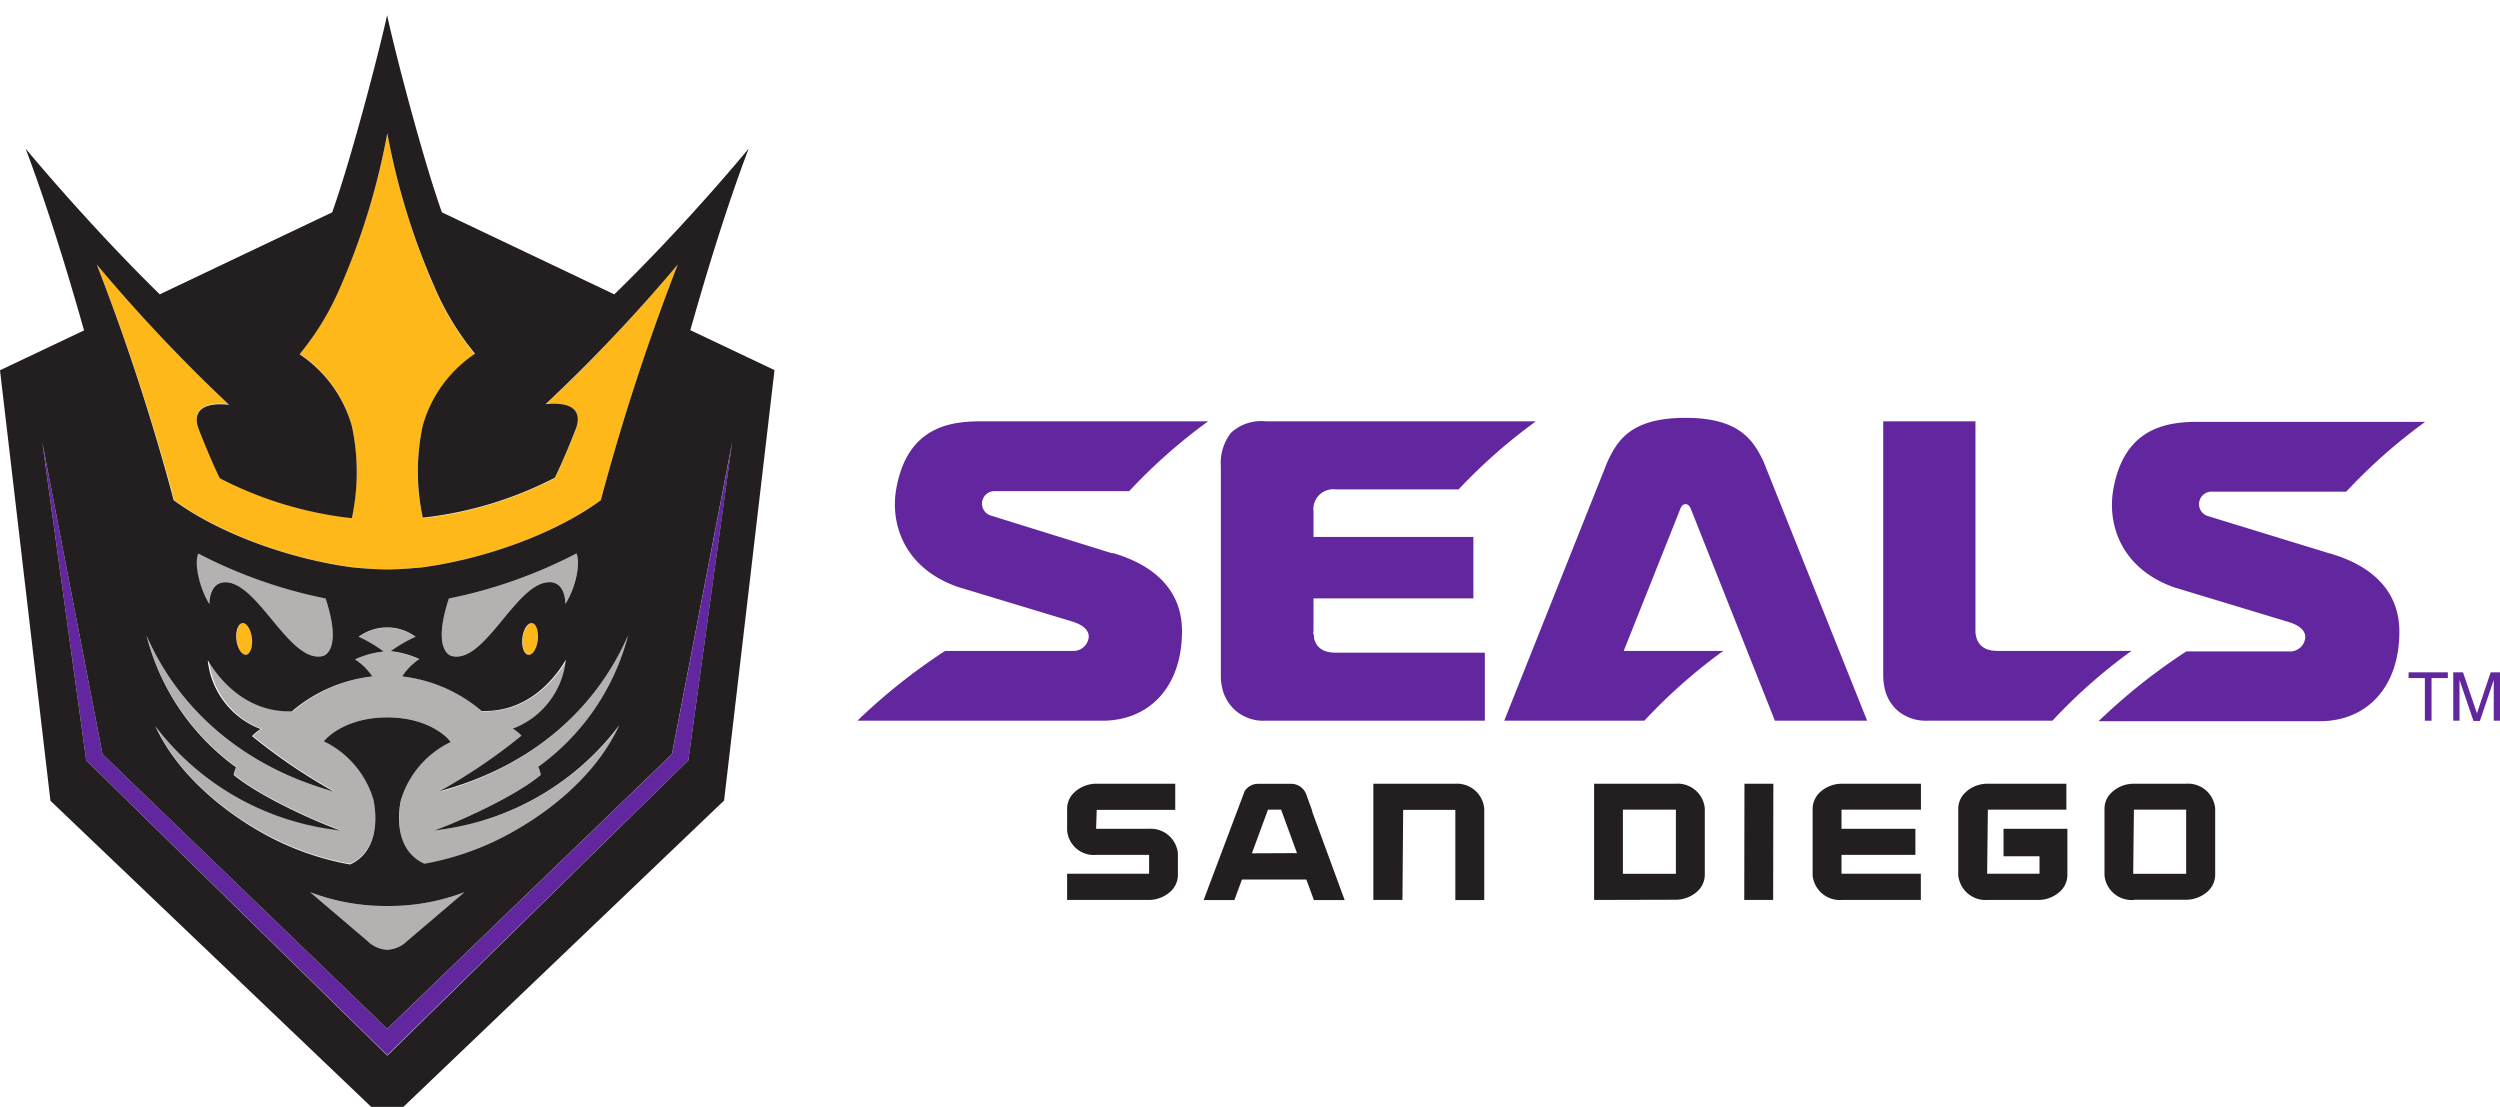 <svg id="Layer_1" data-name="Layer 1" xmlns="http://www.w3.org/2000/svg" viewBox="0 0 243.93 108"><defs><style>.cls-1{fill:#231f20;}.cls-2{fill:#62269e;}.cls-3{fill:#ffb819;}.cls-4{fill:#b3b2b1;}</style></defs><path class="cls-1" d="M107,83.41h5.12l0,1.84h-8v2.56h7.93a3.15,3.15,0,0,0,2.2-.86,2.2,2.2,0,0,0,.68-1.56V83.26a2.66,2.66,0,0,0-2.86-2.39h-5.05s-.07,0-.07,0l.06-1.85h7.66V76.47h-7.67a3.12,3.12,0,0,0-2.2.87,2.16,2.16,0,0,0-.68,1.55V81A2.61,2.61,0,0,0,107,83.41"/><path class="cls-1" d="M136.84,87.81l.07-8.79H142l0,8.8h2.82l0-8.93A2.67,2.67,0,0,0,142,76.47H134l0,11.34Z"/><path class="cls-1" d="M158.37,79h5.15v6.26l-.05,0h-5.12l0-6.23Zm5.09,8.79a3.15,3.15,0,0,0,2.2-.86,2.2,2.2,0,0,0,.68-1.56V78.88a2.66,2.66,0,0,0-2.86-2.41h-7.94l0,11.34Z"/><polygon class="cls-1" points="173.01 87.81 173.03 76.47 170.21 76.47 170.19 87.81 173.01 87.81 173.01 87.81"/><path class="cls-1" d="M187.41,85.25l-7.73,0V83.41h7.21V80.87h-7.21V79h7.75V76.47h-7.69a3.12,3.12,0,0,0-2.2.87,2.25,2.25,0,0,0-.68,1.55V85.4a2.67,2.67,0,0,0,2.87,2.41h7.69V85.25Z"/><path class="cls-1" d="M193.84,87.81h5a3.15,3.15,0,0,0,2.2-.86,2.2,2.2,0,0,0,.68-1.56l0-4.52h-6.23v2.68H199l0,1.7-5.11,0,.07-6.25h7.66V76.47h-7.67a3.12,3.12,0,0,0-2.2.87,2.16,2.16,0,0,0-.68,1.55l0,6.51a2.68,2.68,0,0,0,2.88,2.41"/><path class="cls-1" d="M208.21,79h5.1v6.26l-.06,0-5.11,0,.07-6.25Zm0,8.79h5.05a3.15,3.15,0,0,0,2.2-.86,2.2,2.2,0,0,0,.68-1.56V78.88a2.66,2.66,0,0,0-2.86-2.41h-5.06a3.12,3.12,0,0,0-2.2.87,2.16,2.16,0,0,0-.68,1.55V85.4a2.66,2.66,0,0,0,2.87,2.41"/><path class="cls-1" d="M122.15,83.26,123.72,79H125l1.55,4.24Zm5.9-4.11-.61-1.67a1.55,1.55,0,0,0-1.44-1h-3.28a1.54,1.54,0,0,0-1.28.72l-4,10.62h3l.74-2h6.28l.74,2h3l-3.18-8.66Z"/><path class="cls-2" d="M144.89,63.68h-14.6c-1.47,0-1.94-.78-2.08-1.43,0-.13,0-.26-.05-.37s0-.22,0-.38V58.39h15.6l0-6H128.16V49.92a1.94,1.94,0,0,1,2.16-2.17h12a53.21,53.21,0,0,1,7.54-6.64H123.51a4.36,4.36,0,0,0-3.39,1.11,4.77,4.77,0,0,0-1,3.27V65.93a4.92,4.92,0,0,0,.11,1.09,4.11,4.11,0,0,0,1.37,2.35,4.18,4.18,0,0,0,2.87.95h21.41V63.68Z"/><path class="cls-2" d="M227.31,54l-11.93-3.66a1.22,1.22,0,0,1,.45-2.37h13.1a53.34,53.34,0,0,1,7.7-6.81H214.44c-3.09,0-7.21.61-8.25,6.65-.57,3.33.74,7.65,5.95,9.5l11.2,3.39c1,.31,1.62.82,1.59,1.51a1.49,1.49,0,0,1-1.61,1.35h-10a58.15,58.15,0,0,0-8.56,6.81h21.58c4.58,0,7.77-3.3,7.77-8.74s-5-7.1-6.77-7.63"/><path class="cls-2" d="M108.56,54,96.63,50.29a1.22,1.22,0,0,1,.45-2.37h13.1a53.34,53.34,0,0,1,7.7-6.81H95.68c-3.09,0-7.2.61-8.24,6.65-.57,3.33.74,7.65,6,9.5l11.2,3.39c1,.31,1.62.82,1.59,1.51a1.5,1.5,0,0,1-1.62,1.35H92.22a57.58,57.58,0,0,0-8.56,6.81h23.9c4.58,0,7.77-3.3,7.77-8.74s-5-7.1-6.77-7.63"/><path class="cls-2" d="M207.93,63.51H194.88c-1.46,0-1.93-.78-2.07-1.43a2.7,2.7,0,0,1-.06-.36c0-.11,0-.24,0-.39V41.11h-9V65.93a5.53,5.53,0,0,0,.13,1.18,4,4,0,0,0,1.36,2.3,4.31,4.31,0,0,0,2.87.91h12.15a52.74,52.74,0,0,1,7.71-6.81"/><path class="cls-2" d="M164.46,49.19c.35,0,.47.36.55.54l8.17,20.59h9L172.08,45.06c-1-2.12-2.38-4.29-7.62-4.29s-6.62,2.12-7.62,4.29L146.77,70.32h13.67a53.34,53.34,0,0,1,7.7-6.81h-9.71l5.49-13.78c.07-.18.2-.54.54-.54"/><polygon class="cls-2" points="238.84 65.6 238.84 66.16 237.25 66.16 237.25 70.32 236.6 70.32 236.6 66.16 235.01 66.16 235.01 65.6 238.84 65.6 238.84 65.6"/><path class="cls-2" d="M239.41,65.6h.91l1.36,4,1.34-4h.91v4.72h-.61V67.53c0-.09,0-.25,0-.48s0-.46,0-.71l-1.35,4h-.63l-1.36-4v.14c0,.12,0,.29,0,.53s0,.41,0,.52v2.79h-.61V65.6Z"/><path class="cls-3" d="M34.39,55.35s1.93.2,3.4.2,3.39-.2,3.39-.2c6-.8,12.89-3.22,17.44-6.55a219.54,219.54,0,0,1,7.51-23A158.47,158.47,0,0,1,53.22,39.49c3.89-.39,3.15,1.87,3,2.29-1.22,3.14-2.09,4.88-2.09,4.88a36.67,36.67,0,0,1-12.89,3.9,21.37,21.37,0,0,1,0-9,12.56,12.56,0,0,1,5.1-7,26.81,26.81,0,0,1-3.9-6.38A67.68,67.68,0,0,1,37.79,13a68.14,68.14,0,0,1-4.67,15.13,26.81,26.81,0,0,1-3.9,6.38,12.56,12.56,0,0,1,5.1,7,21.37,21.37,0,0,1,0,9,36.67,36.67,0,0,1-12.89-3.9s-.87-1.74-2.09-4.88c-.14-.42-.88-2.68,3-2.29A158.47,158.47,0,0,1,9.44,25.81,219.54,219.54,0,0,1,17,48.8c4.55,3.33,11.46,5.75,17.44,6.55Z"/><path class="cls-4" d="M61.28,62C58.12,69.22,52,74.52,43.81,77l-.82.24.74-.42a55.26,55.26,0,0,0,7.25-5,4.25,4.25,0,0,0-.69-.58l-.16-.11.17-.06a8.05,8.05,0,0,0,5-6.66c-.83,1.41-3.46,5.14-8.21,5h0l0,0A14.56,14.56,0,0,0,39.24,66a5.82,5.82,0,0,1,1.69-1.66,8.75,8.75,0,0,0-2.8-.77,14,14,0,0,1,2.43-1.41,4.69,4.69,0,0,0-5.55,0,14,14,0,0,1,2.43,1.41,8.75,8.75,0,0,0-2.8.77A5.82,5.82,0,0,1,36.33,66a14.56,14.56,0,0,0-7.74,3.4l0,0h0c-4.75.17-7.38-3.56-8.21-5a8.05,8.05,0,0,0,5,6.66l.17.06-.16.11a4.25,4.25,0,0,0-.69.58,55.26,55.26,0,0,0,7.25,5l.74.42L31.76,77c-8.14-2.46-14.31-7.76-17.47-15A22.85,22.85,0,0,0,23,74.77l.06,0,0,.07a4.86,4.86,0,0,0-.22.73c2.78,2.29,8.37,4.66,9.61,5.12l.8.31-.85-.12A26.13,26.13,0,0,1,15.15,70.77c2.56,5.58,8,9,9.7,10a27.38,27.38,0,0,0,9.31,3.51c3.28-1.5,2.38-5.84,2.27-6.35a9.23,9.23,0,0,0-4.72-5.55l-.12-.05.08-.1C31.87,72,33.73,70,37.79,70s5.91,2,6.11,2.24l.08.1-.12.05A9.23,9.23,0,0,0,39.14,78c-.11.51-1,4.85,2.27,6.35a27.38,27.38,0,0,0,9.31-3.51c1.67-1,7.14-4.44,9.7-10A26.13,26.13,0,0,1,43.21,80.92l-.85.12.8-.31c1.24-.46,6.83-2.83,9.61-5.12a4.86,4.86,0,0,0-.22-.73l0-.07.06,0A22.85,22.85,0,0,0,61.28,62Z"/><path class="cls-4" d="M37.79,88.4h0a20.69,20.69,0,0,1-7.53-1.35l5.6,4.77a2.92,2.92,0,0,0,1.93.85h0a2.92,2.92,0,0,0,1.93-.85l5.6-4.77a20.69,20.69,0,0,1-7.53,1.35Z"/><path class="cls-4" d="M56.25,54A47,47,0,0,1,43.8,58.4c-1.72,5.25.28,5.61.28,5.61,3.23.77,6.29-7.2,9.51-7.2,1.65,0,1.57,2.14,1.57,2.14,1-1.64,1.49-3.93,1.09-4.94Z"/><path class="cls-3" d="M51,62.26c-.09.85.17,1.58.58,1.63s.83-.61.93-1.46-.17-1.58-.58-1.63-.83.61-.93,1.46Z"/><path class="cls-4" d="M31.49,64s2-.36.28-5.61A47,47,0,0,1,19.32,54c-.4,1,.06,3.3,1.09,4.94,0,0-.08-2.14,1.57-2.14,3.22,0,6.28,8,9.51,7.2Z"/><path class="cls-3" d="M23.67,60.8c-.41.05-.67.78-.58,1.63s.51,1.51.93,1.46.67-.78.58-1.63-.51-1.5-.93-1.46Z"/><polygon class="cls-2" points="71.45 43.13 71.45 43.12 65.57 73.58 37.79 100.38 37.78 100.38 37.78 100.38 10 73.58 4.12 43.12 4.12 43.13 4.12 43.12 8.41 74.19 37.78 102.95 37.78 102.95 37.79 102.95 67.16 74.19 71.45 43.12 71.45 43.13 71.45 43.13"/><path class="cls-1" d="M67.16,74.19,37.79,103h0L8.41,74.19,4.12,43.12h0L10,73.58l27.78,26.8h0l27.78-26.8,5.88-30.46h0L67.16,74.19ZM52.48,62.43c-.1.85-.51,1.51-.93,1.46s-.67-.78-.58-1.63.51-1.5.93-1.46.67.78.58,1.63Zm1.11-5.62c-3.22,0-6.28,8-9.51,7.2,0,0-2-.36-.28-5.61A47,47,0,0,0,56.25,54c.4,1-.06,3.3-1.09,4.94,0,0,.08-2.14-1.57-2.14ZM24,63.89c-.42,0-.83-.61-.93-1.46s.17-1.58.58-1.63.83.61.93,1.46-.17,1.58-.58,1.63Zm-2-7.08c-1.65,0-1.57,2.14-1.57,2.14-1-1.64-1.49-3.93-1.09-4.94A47,47,0,0,0,31.77,58.4c1.72,5.25-.28,5.61-.28,5.61-3.23.77-6.29-7.2-9.51-7.2ZM45.32,87.05l-5.6,4.77a2.92,2.92,0,0,1-1.93.85h0a2.92,2.92,0,0,1-1.93-.85l-5.6-4.77a20.69,20.69,0,0,0,7.53,1.35h0a20.69,20.69,0,0,0,7.53-1.35Zm7.23-12.17a4.86,4.86,0,0,1,.22.73C50,77.9,44.4,80.27,43.16,80.73l-.8.31.85-.12A26.13,26.13,0,0,0,60.42,70.77c-2.56,5.58-8,9-9.7,10a27.38,27.38,0,0,1-9.31,3.51C38.13,82.8,39,78.46,39.14,78a9.23,9.23,0,0,1,4.72-5.55l.12-.05-.08-.1C43.7,72,41.84,70,37.79,70s-5.92,2-6.12,2.24l-.08.1.12.05A9.23,9.23,0,0,1,36.43,78c.11.51,1,4.85-2.27,6.35a27.31,27.31,0,0,1-9.31-3.51c-1.67-1-7.14-4.44-9.7-10A26.13,26.13,0,0,0,32.36,80.92l.85.12-.8-.31c-1.24-.46-6.83-2.83-9.61-5.12a4.86,4.86,0,0,1,.22-.73l0-.07-.06,0A22.85,22.85,0,0,1,14.29,62c3.16,7.23,9.33,12.53,17.47,15l.82.24-.74-.42a55.26,55.26,0,0,1-7.25-5,4.25,4.25,0,0,1,.69-.58l.16-.11-.17-.06a8.05,8.05,0,0,1-5-6.66c.83,1.41,3.46,5.14,8.21,5h0l0,0A14.56,14.56,0,0,1,36.33,66a5.82,5.82,0,0,0-1.69-1.66,8.75,8.75,0,0,1,2.8-.77A14,14,0,0,0,35,62.13a4.69,4.69,0,0,1,5.55,0,14,14,0,0,0-2.43,1.41,8.75,8.75,0,0,1,2.8.77A5.82,5.82,0,0,0,39.24,66,14.56,14.56,0,0,1,47,69.37l0,0h0c4.75.17,7.38-3.56,8.21-5a8.05,8.05,0,0,1-5,6.66l-.17.06.16.11a4.25,4.25,0,0,1,.69.58,55.26,55.26,0,0,1-7.25,5l-.74.42.82-.24C52,74.52,58.12,69.22,61.28,62a22.85,22.85,0,0,1-8.7,12.78l-.06,0,0,.07ZM22.35,39.49c-3.89-.39-3.15,1.87-3,2.29,1.22,3.14,2.09,4.88,2.09,4.88a36.67,36.67,0,0,0,12.89,3.9,21.37,21.37,0,0,0,0-9,12.56,12.56,0,0,0-5.1-7,26.81,26.81,0,0,0,3.9-6.38A68.14,68.14,0,0,0,37.79,13a67.68,67.68,0,0,0,4.66,15.13,26.81,26.81,0,0,0,3.9,6.38,12.56,12.56,0,0,0-5.1,7,21.37,21.37,0,0,0,0,9,36.67,36.67,0,0,0,12.89-3.9s.87-1.74,2.09-4.88c.14-.42.88-2.68-3-2.29A158.47,158.47,0,0,0,66.13,25.81a219.54,219.54,0,0,0-7.51,23c-4.55,3.33-11.46,5.75-17.44,6.55,0,0-1.93.2-3.39.2s-3.4-.2-3.4-.2c-6-.8-12.89-3.22-17.44-6.55a219.54,219.54,0,0,0-7.51-23A158.47,158.47,0,0,0,22.35,39.49Zm45-7.25c1.53-5.42,3.52-12,5.7-17.74,0,0-6,7.31-13.11,14.22l-16.82-8c-1.83-5.11-4.56-15.56-5.35-19.24-.8,3.68-3.53,14.13-5.36,19.24l-16.82,8C8.53,21.81,2.5,14.5,2.5,14.5c2.18,5.77,4.17,12.32,5.7,17.74L0,36.13l4.92,42,32.87,31.37L70.65,78.11l4.92-42-8.2-3.89Z"/></svg>